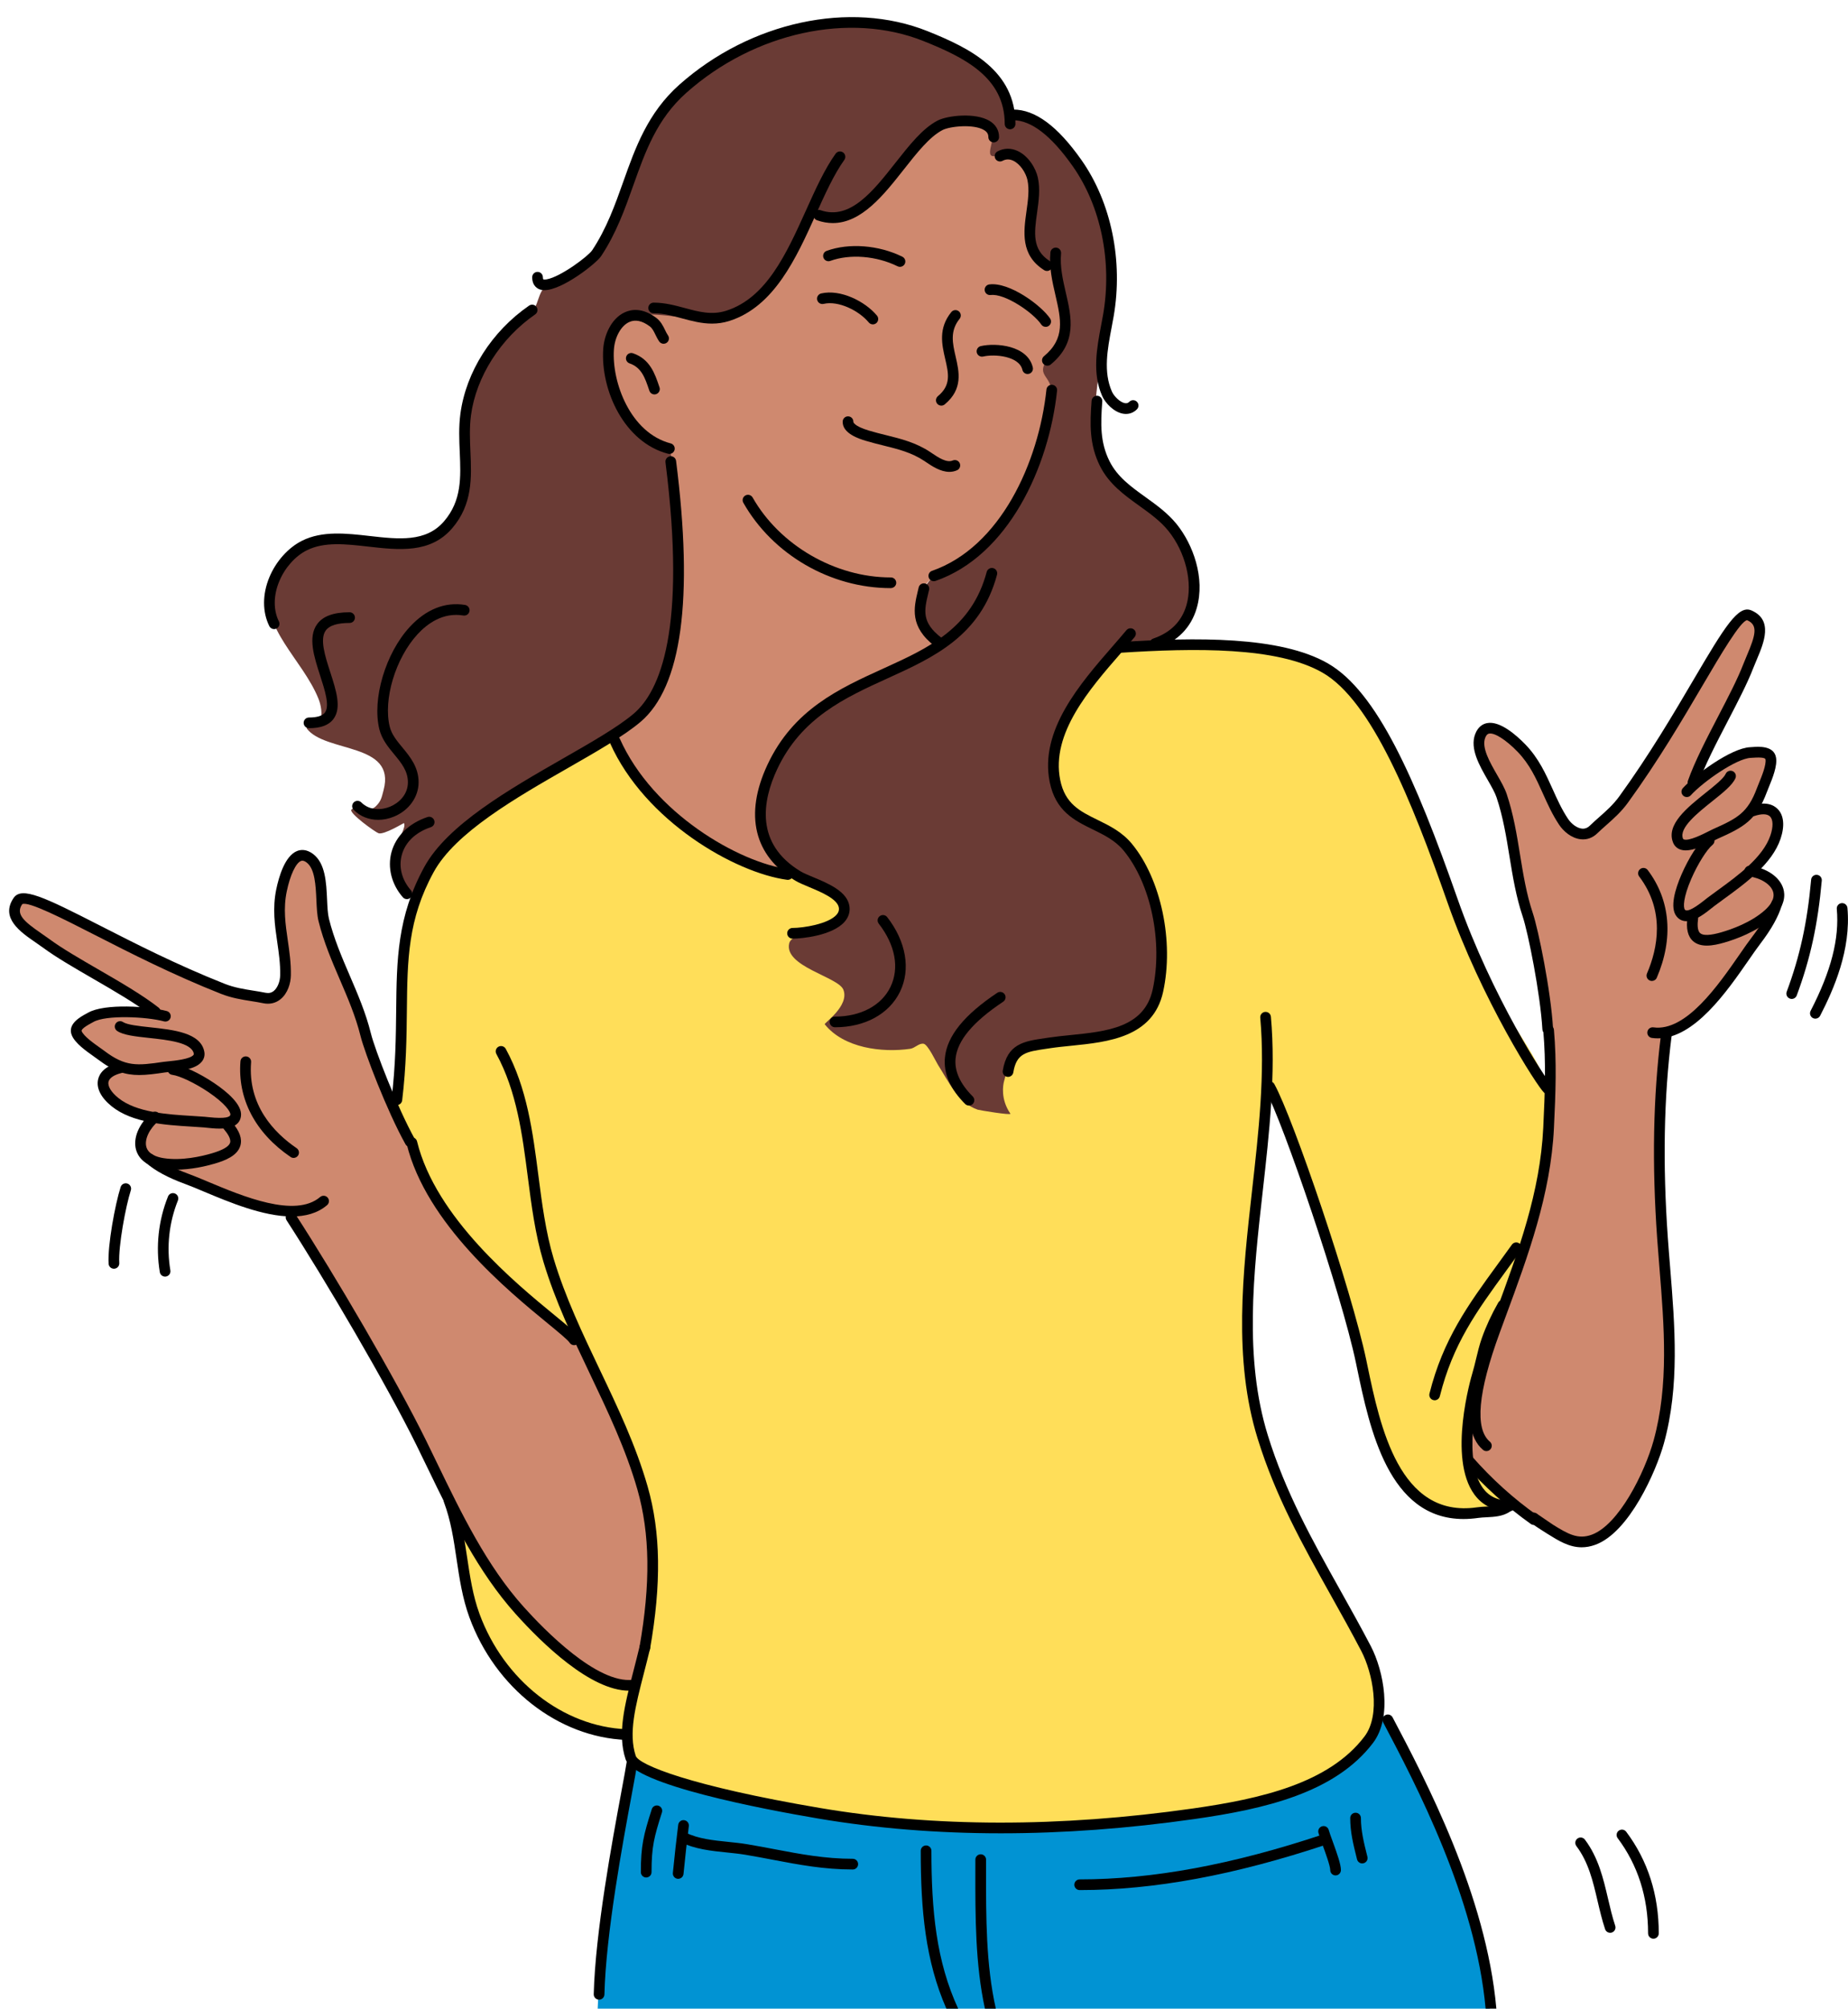 <?xml version="1.0" encoding="UTF-8" standalone="no"?><svg xmlns="http://www.w3.org/2000/svg" xmlns:xlink="http://www.w3.org/1999/xlink" fill="#000000" height="504.3" preserveAspectRatio="xMidYMid meet" version="1" viewBox="-2.3 -4.3 464.1 504.3" width="464.1" zoomAndPan="magnify"><defs><clipPath id="a"><path d="M 452 222 L 461.789 222 L 461.789 252 L 452 252 Z M 452 222"/></clipPath></defs><g><g id="change1_1"><path d="M 100.23 281.793 C 98.102 276.902 96.023 272.848 94.137 268.258 C 91.613 262.105 90.352 255.801 87.574 248.066 C 84.914 240.676 80.695 231.773 79.91 229.336 C 78.309 224.344 78.789 219.203 77.422 213.789 C 76.781 211.258 73.906 208.531 71.535 211.574 C 69.648 213.996 68.266 219.328 68.027 222.875 C 67.672 228.141 69.098 231.754 69.199 234.594 C 69.367 239.344 70.105 244.16 67.477 245.609 C 64.051 247.496 54.562 243.535 50.938 242.328 C 40 238.691 29.516 233.039 19.141 228.031 C 15.281 226.168 4.195 218.383 1.824 223.023 C -0.547 227.668 7.863 231.32 8.223 231.633 C 13.883 236.543 20.914 239.875 27.035 244.168 C 29.254 245.727 32.852 247.648 34.23 250.148 C 34.98 251.516 31.109 250.098 29.566 249.891 C 25.969 249.398 21.645 250.832 18.527 252.52 C 17.875 252.875 16.383 254.078 16.922 255.387 C 18.664 259.637 26.188 261.109 26.324 263.34 C 26.461 265.566 19.684 266.715 24.625 271.125 C 27.047 273.285 29.754 274.559 32.668 276.02 C 33.012 276.191 35.312 277.199 35.258 277.664 C 35.195 278.156 33.66 279.332 33.27 279.734 C 31.773 281.266 33.262 285.098 34.938 286.398 C 37.867 288.684 39.625 289.504 42.945 291.02 C 48.516 293.562 53.371 295.711 59.207 297.699 C 64.992 299.676 66.844 297.039 71.102 301.98 C 77.891 309.855 85.43 324.953 90.5 333.945 C 101.797 353.996 109.863 374.633 122.891 393.766 C 129.59 403.605 147.023 419.812 155.625 419.027 C 159.371 418.684 160.855 403.508 160.758 398.188 C 160.441 381.004 162.293 377.41 156.598 361.246 C 154.234 354.535 147.23 339.184 143.309 333.289 C 142.871 332.633 123.719 318.223 111.703 303.148 C 104.148 293.664 101.07 283.727 100.23 281.793" fill="#cf896f" fill-rule="evenodd"/></g><g id="change1_2"><path d="M 366.547 361.336 C 366.086 358.117 367.168 351.004 367.312 349.695 C 368.141 342.254 370.602 335.594 373.559 328.688 C 377.621 319.211 381.539 307.305 384.176 296.754 C 387.574 283.125 387.73 270 386.887 256.465 C 386.414 248.91 384.102 238.109 382.605 230.637 C 381.055 222.867 379.324 218.203 378.133 210.953 C 377.477 206.953 376.352 200.613 375.203 196.414 C 373.613 190.574 367.605 187.199 368.953 180.457 C 369.934 175.555 377.352 180.793 379.152 182.594 C 382.426 185.871 385.617 191.738 387.711 195.922 C 389.891 200.285 390.812 206.098 396.922 203.652 C 402.855 201.281 407.582 194.277 410.738 189.176 C 416.336 180.137 419.492 174.102 425.219 165.156 C 427.035 162.316 435.746 146.566 438.711 150.68 C 440.727 153.48 438.617 159.473 437.391 162.688 C 434.762 169.598 423.094 190.359 423.41 190.984 C 423.598 191.359 427.609 188.461 428.18 188.188 C 431.426 186.645 440.086 180.992 442.422 186.254 C 443.621 188.957 441.992 191.484 440.672 193.832 C 439.984 195.055 437.867 196.938 438.711 198.059 C 439.32 198.879 441.578 198.715 442.492 199.211 C 445.094 200.629 444.477 204.926 443.703 207.246 C 443.422 208.098 438.77 213.855 438.98 214.016 C 440.402 215.086 441.547 216.668 443.113 217.848 C 447.305 220.984 440.824 227.926 439.203 230.965 C 436.82 235.43 433.125 238.727 430.316 242.809 C 428.023 246.148 425.504 250.922 419.074 253.68 C 412.641 256.438 414.48 293.438 415.09 308.043 C 415.66 321.73 419.07 338.84 415.703 352.301 C 413.73 360.184 407.176 372.141 402.227 378.945 C 395.086 388.766 381.066 376.191 374.816 370.984 C 373.258 369.684 366.902 363.844 366.547 361.336" fill="#cf896f" fill-rule="evenodd"/></g><g id="change2_1"><path d="M 150.551 181.402 C 160.879 174.16 172.98 216.254 192.98 212.922 C 219.645 208.477 230.188 180.324 249.652 165.031 C 257.059 159.211 269.438 158.789 278.523 158.141 C 296.094 156.891 320.141 156.516 329.621 163.008 C 346.051 174.254 351.625 196.926 360.141 215.992 C 363.895 224.41 368.555 239.688 374.715 248.484 C 378.145 253.387 385.617 264.152 386.859 270.348 C 388.605 279.066 383.789 299.855 380.938 308 C 376.012 322.082 372.035 326.5 368.789 341.098 C 367.645 346.266 365.613 357.672 367.73 362.812 C 370.691 370.004 381.949 372.781 376.84 374.195 C 371.73 375.609 360.047 377.375 354.215 372.223 C 343.02 362.332 341.66 350.504 338.883 336.695 C 337.562 330.125 332.312 312.781 331.441 308.762 C 330.574 304.738 317.609 269.352 316.867 270.348 C 313.391 275.023 310.934 318.992 310.965 325.898 C 311.074 349.488 316.875 367.57 327.309 384.738 C 329.617 388.531 334.566 397.965 336.648 401.551 C 345.055 416.027 348.742 428.516 337.816 437.508 C 324.363 448.574 303.547 453.301 287.055 454.715 C 267.691 456.375 255.484 456.047 235.996 456.047 C 218.219 456.047 200 453.223 182.586 449.938 C 171.355 447.82 166.98 443.781 157.047 437.961 C 154.258 436.324 155.852 430.68 153.93 430.559 C 133.855 429.297 125.719 417.191 118.676 404.703 C 115.801 399.609 114.949 390.906 113.414 385.281 C 112.594 382.27 113.129 379.277 112.465 376.23 C 112.277 375.359 123.516 394.121 130.176 401.16 C 138.766 410.23 149.746 419.609 156.141 419.75 C 158.344 419.797 158.777 412.75 160.902 399.996 C 162.461 390.641 161.133 380.352 160.117 371.656 C 159.512 366.453 151.859 350.727 147.625 341.91 C 144.289 334.965 144.93 332.816 139.633 328.898 C 135.688 325.984 127.105 318.676 123.523 315.57 C 120.695 313.121 112.574 304.027 106.934 295.137 C 103.914 290.371 103.059 286.227 100.863 281.934 C 98.137 276.602 96.5 273.156 96.996 270.738 C 98.254 264.648 98.652 248.504 99.102 237.699 C 99.551 226.895 102.824 215.512 110.883 206.156 C 115.223 201.117 129.078 193.984 139.031 188.156 C 145.133 184.586 149.32 182.266 150.551 181.402" fill="#ffde59" fill-rule="evenodd"/></g><g id="change1_3"><path d="M 150.43 84.512 C 150.43 75 155.652 73.918 158.977 74.461 C 161.137 74.812 162.504 73.195 164.816 73.5 C 170.055 74.184 176.57 76.336 182.66 73.938 C 193.184 69.785 198.758 54.18 200.934 50.262 C 201.609 49.043 209.43 51.328 215.23 46.781 C 221.895 41.559 226.578 29.789 233.816 27.055 C 239.793 24.797 244.254 24.988 246.91 28.758 C 248.934 31.625 257.961 35.84 257.492 41.953 C 256.832 50.59 252.879 60.039 261.746 62.16 C 263.723 62.637 267.621 77.512 262.641 84.75 C 260.672 87.613 262.906 90.898 261.664 96.609 C 260.422 102.324 255.215 131.973 232.281 140.68 C 227.848 142.363 225.316 155.773 233.59 157.516 C 236.934 158.219 201.945 168.859 191.793 186.828 C 188.238 193.121 187.992 203.496 191.012 209.098 C 193.164 213.09 199.965 214.32 195.566 214.402 C 172.926 214.84 153.117 185.656 151.391 181.727 C 149.992 178.559 160.578 175.457 163.348 168.543 C 169.391 153.449 167.875 111.41 165.961 109.766 C 162.504 106.801 160.008 106.145 157.379 103.227 C 151.859 97.098 150.43 89.531 150.43 84.512" fill="#cf896f" fill-rule="evenodd"/></g><g id="change3_1"><path d="M 252.477 24.801 C 254.246 25.148 255.426 24.422 259.18 26.672 C 265.91 30.711 272.488 42.137 274.539 49.109 C 276.188 54.719 277.387 61.867 276.891 67.848 C 275.66 82.602 269.309 101.164 275.289 111.93 C 278.73 118.109 286.301 121.699 291.73 127.762 C 296.16 132.711 299.129 139.867 297.586 146.812 C 295.73 155.164 288.742 157.406 280.215 158.434 C 275.602 158.992 268.844 169.148 266.434 174.371 C 265.23 176.973 262.359 183.688 261.938 186.656 C 260.531 196.496 268.938 200.949 276.391 204.609 C 282.602 207.656 290.211 224.43 289.375 239.496 C 288.871 248.551 285.605 252.52 279.641 254.434 C 272.68 256.66 262.492 256.168 255.617 258.918 C 250.832 260.832 251.309 262.078 249.855 267.16 C 249.59 268.102 248.953 271.68 251.438 275.289 C 251.785 275.797 243.598 274.422 243.242 274.301 C 238.309 272.656 235.836 267.051 233.266 263.051 C 232.77 262.281 230.727 257.922 229.656 257.746 C 228.469 257.547 227.512 258.84 226.262 259.02 C 219.195 260.027 209.605 258.84 204.824 252.863 C 204.59 252.57 211.117 248.219 209.492 244.16 C 208.207 240.945 194.445 238.34 195.91 232.488 C 196.719 229.262 210.223 227.98 209.66 223.805 C 209.098 219.625 199.73 216.656 197.355 215.223 C 192.496 212.285 186.668 204.188 188.77 197.156 C 193.398 181.688 199.723 174.234 214.801 167.539 C 218.969 165.688 228.496 161.062 232.578 158.66 C 234.051 157.797 231.973 156.129 230.336 153.641 C 228.859 151.395 227.82 148.418 228.715 145.832 C 231.184 138.676 236.234 138.699 239.488 136.375 C 244.027 133.133 249.68 128.277 252.398 123.465 C 256.969 115.383 261.34 101.941 261.699 94.285 C 261.895 90.137 257.91 90.074 260.543 86.207 C 263.172 82.344 266.922 81.801 265.23 75.023 C 264.746 73.086 263.73 65.215 261.941 62.793 C 259.965 60.117 258.156 62.688 257.254 59.07 C 255.66 52.707 259.309 43.855 256.145 37.973 C 254.438 34.809 250.539 34.398 247.488 34.883 C 244.434 35.363 248.641 29.109 246.48 27.539 C 242.66 24.762 237.473 25.672 233.734 27.445 C 224.656 31.742 220.266 46.719 210.648 49.758 C 207.656 50.699 204.246 48.926 201.852 49.949 C 199.156 51.109 194.609 64.539 189.785 69.363 C 185.914 73.234 177.953 75.152 172.352 75.422 C 166.977 75.68 157.332 72.938 153.855 76.512 C 152.066 78.348 151.242 80.367 150.766 82.887 C 149.488 89.582 153.328 101.113 158.977 105.348 C 161.117 106.949 165.184 107.562 165.965 109.203 C 167.254 111.895 167.496 131.277 167.043 140.793 C 166.641 149.258 167.836 157.867 164.922 166.055 C 160.465 178.574 135.129 189.465 122.473 198.738 C 101.035 214.445 103.539 222.457 101.246 221.027 C 97.84 218.895 95.531 212.969 96.578 209.141 C 96.852 208.121 99.969 203.191 99.121 202.348 C 99.086 202.309 94.137 205.355 92.758 204.895 C 91.957 204.629 85.16 199.758 85.965 198.949 C 87.062 197.852 90.168 200.055 92.117 198.102 C 93.434 196.789 93.551 195.867 94.031 194.07 C 97.234 182.043 79.375 184.789 74.715 178.574 C 74.418 178.18 77.598 177.949 78.109 176.664 C 78.762 175.035 78.301 172.68 77.684 171.145 C 73.766 161.344 62.828 153.105 65.801 143.344 C 68.773 133.578 78.348 129.434 83.629 130.395 C 91.043 131.742 102.406 135.023 109.734 128.059 C 118.227 119.992 111.859 100.891 118.012 88.582 C 124.168 76.27 125.695 79.84 130.961 74.574 C 132.918 72.613 132.785 69.039 134.781 67.566 C 138.812 64.598 144.02 63.891 146.242 60.777 C 151.551 53.348 156.219 39.125 161.422 27.34 C 162.801 24.211 167.117 20.379 169.59 17.902 C 179.578 7.914 197.438 0.129 214.379 0.977 C 226.289 1.574 236.715 6.34 245.574 13.23 C 248.941 15.852 251.117 24.531 252.477 24.801" fill="#6a3b35" fill-rule="evenodd"/></g><g id="change4_1"><path d="M 371.848 500 C 370.738 492.336 367.953 474.988 364.199 465.527 C 359.898 454.676 354.434 443.656 349.492 433.07 C 348.297 430.512 344.457 424.766 343.887 426.066 C 339.074 437.043 327.598 444.148 318.672 446.379 C 290.66 453.383 274.578 455.906 245.496 454.09 C 224.551 452.781 196.914 450.734 176.559 445.426 C 171.656 444.145 159.809 439.07 156.918 440.031 C 154.535 440.828 154.766 448.145 154.414 450.238 C 152.469 461.922 150.211 473.477 148.641 485.285 C 148.418 486.926 148.062 494.098 147.797 500 L 371.848 500" fill="#0193d3" fill-rule="evenodd"/></g><g id="change5_1"><path d="M 232.215 141.621 C 231.656 141.621 231.141 141.273 230.945 140.719 C 230.703 140.02 231.07 139.254 231.773 139.012 C 248.922 133.039 258.559 111.852 260.5 93.496 C 260.578 92.762 261.223 92.23 261.977 92.305 C 262.711 92.383 263.246 93.043 263.168 93.781 C 261.137 112.977 250.914 135.188 232.656 141.547 C 232.508 141.598 232.359 141.621 232.215 141.621" fill="#000000"/></g><g id="change5_2"><path d="M 221.371 143.355 C 206.289 143.355 191.773 134.953 184.379 121.93 C 184.012 121.285 184.234 120.465 184.883 120.098 C 185.523 119.73 186.344 119.961 186.711 120.602 C 193.531 132.613 207.457 140.672 221.375 140.672 C 221.395 140.672 221.418 140.676 221.434 140.672 C 222.176 140.672 222.773 141.273 222.777 142.012 C 222.777 142.773 222.141 143.352 221.371 143.355" fill="#000000"/></g><g id="change5_3"><path d="M 234.098 97.539 C 233.711 97.539 233.328 97.371 233.062 97.055 C 232.59 96.48 232.672 95.637 233.242 95.164 C 236.594 92.383 235.926 89.484 235.074 85.812 C 234.242 82.215 233.301 78.133 236.605 74.055 C 237.07 73.477 237.914 73.387 238.492 73.855 C 239.066 74.324 239.156 75.168 238.691 75.742 C 236.211 78.805 236.93 81.914 237.691 85.211 C 238.578 89.047 239.582 93.395 234.953 97.23 C 234.703 97.438 234.398 97.539 234.098 97.539" fill="#000000"/></g><g id="change5_4"><path d="M 236.117 114.168 C 233.887 114.168 231.738 112.719 230.203 111.68 L 229.859 111.449 C 226.656 109.305 223.211 108.453 219.559 107.551 C 218.109 107.191 216.605 106.82 215.086 106.359 C 213.625 105.914 209.18 104.562 209.332 101.504 C 209.367 100.766 209.988 100.191 210.738 100.23 C 211.477 100.266 212.047 100.895 212.012 101.637 C 212.012 101.645 212.07 102.637 215.863 103.789 C 217.32 104.23 218.785 104.594 220.203 104.945 C 223.918 105.863 227.758 106.812 231.355 109.219 L 231.703 109.453 C 233.281 110.52 235.441 111.977 236.957 111.312 C 237.637 111.016 238.426 111.324 238.727 112.004 C 239.023 112.68 238.715 113.473 238.035 113.77 C 237.398 114.051 236.754 114.168 236.117 114.168" fill="#000000"/></g><g id="change5_5"><path d="M 165.809 109.664 C 165.695 109.664 165.582 109.652 165.469 109.621 C 154.523 106.777 148.5 93.75 149.191 83.309 C 149.422 79.867 151.176 75.691 154.574 74.121 C 156.281 73.328 159.039 72.922 162.473 75.477 C 163.641 76.348 164.211 77.512 164.711 78.543 C 164.953 79.039 165.18 79.508 165.453 79.902 C 165.879 80.508 165.727 81.344 165.117 81.77 C 164.512 82.191 163.676 82.039 163.254 81.434 C 162.859 80.867 162.574 80.281 162.297 79.719 C 161.879 78.855 161.516 78.109 160.871 77.629 C 158.965 76.211 157.227 75.852 155.699 76.559 C 153.652 77.5 152.078 80.352 151.871 83.488 C 151.328 91.66 155.984 104.383 166.145 107.023 C 166.859 107.211 167.289 107.941 167.105 108.66 C 166.945 109.266 166.402 109.664 165.809 109.664" fill="#000000"/></g><g id="change5_6"><path d="M 162.059 94.723 C 161.496 94.723 160.977 94.371 160.785 93.812 L 160.703 93.574 C 159.688 90.566 158.809 87.965 155.801 86.93 C 155.102 86.688 154.73 85.926 154.969 85.227 C 155.211 84.523 155.973 84.152 156.676 84.395 C 160.93 85.859 162.16 89.5 163.246 92.715 L 163.328 92.949 C 163.566 93.648 163.191 94.41 162.488 94.652 C 162.344 94.699 162.199 94.723 162.059 94.723" fill="#000000"/></g><g id="change5_7"><path d="M 216.906 77.137 C 216.523 77.137 216.141 76.973 215.875 76.652 C 213.426 73.695 208.281 71.121 204.531 71.992 C 203.812 72.16 203.09 71.711 202.922 70.988 C 202.754 70.266 203.203 69.543 203.922 69.375 C 208.797 68.242 214.992 71.383 217.941 74.938 C 218.414 75.508 218.336 76.355 217.766 76.828 C 217.512 77.035 217.211 77.137 216.906 77.137" fill="#000000"/></g><g id="change5_8"><path d="M 255.77 89.598 C 255.156 89.598 254.605 89.18 254.465 88.559 C 253.656 85.102 247.535 84.531 244.613 85.211 C 243.891 85.371 243.172 84.926 243.004 84.207 C 242.836 83.484 243.285 82.762 244.008 82.594 C 247.801 81.715 255.785 82.395 257.074 87.949 C 257.242 88.672 256.797 89.395 256.074 89.562 C 255.973 89.586 255.867 89.598 255.77 89.598" fill="#000000"/></g><g id="change5_9"><path d="M 223.719 62.695 C 223.52 62.695 223.316 62.652 223.125 62.559 C 217.809 59.938 211.176 59.406 206.219 61.203 C 205.523 61.461 204.754 61.098 204.5 60.402 C 204.246 59.703 204.605 58.934 205.301 58.684 C 210.91 56.645 218.375 57.223 224.312 60.152 C 224.977 60.477 225.25 61.285 224.922 61.949 C 224.688 62.422 224.211 62.695 223.719 62.695" fill="#000000"/></g><g id="change5_10"><path d="M 260.312 77.762 C 259.883 77.762 259.457 77.555 259.199 77.172 C 257.188 74.188 250.023 69.305 246.496 69.77 C 245.758 69.863 245.09 69.348 244.992 68.613 C 244.898 67.879 245.414 67.203 246.148 67.109 C 251.188 66.453 259.184 72.352 261.422 75.672 C 261.84 76.285 261.676 77.117 261.062 77.531 C 260.832 77.688 260.57 77.762 260.312 77.762" fill="#000000"/></g><g id="change5_11"><path d="M 233.324 158.242 C 233.043 158.242 232.758 158.152 232.512 157.969 C 226.051 153.039 227.199 148.258 228.211 144.035 L 228.414 143.188 C 228.578 142.465 229.301 142.016 230.023 142.188 C 230.746 142.355 231.195 143.078 231.027 143.797 L 230.82 144.664 C 229.805 148.902 229.07 151.965 234.141 155.832 C 234.73 156.285 234.844 157.125 234.395 157.715 C 234.129 158.062 233.73 158.242 233.324 158.242" fill="#000000"/></g><g id="change5_12"><path d="M 97.367 273.141 C 97.316 273.141 97.262 273.137 97.207 273.129 C 96.469 273.039 95.945 272.371 96.035 271.637 C 97.051 263.25 97.125 255.879 97.195 249.375 C 97.328 236.73 97.441 225.812 104.258 213.363 C 110.059 202.766 125.555 193.887 139.227 186.055 C 146.254 182.031 152.891 178.23 156.832 174.887 C 163.43 169.293 170.172 153.797 164.824 111.758 C 164.73 111.023 165.254 110.352 165.988 110.258 C 166.723 110.156 167.395 110.684 167.488 111.418 C 171.902 146.129 168.898 168.172 158.566 176.934 C 154.438 180.434 147.695 184.297 140.562 188.383 C 127.195 196.039 112.051 204.719 106.609 214.652 C 100.117 226.516 100.012 236.613 99.879 249.402 C 99.809 255.977 99.73 263.426 98.699 271.961 C 98.617 272.641 98.035 273.141 97.367 273.141" fill="#000000"/></g><g id="change5_13"><path d="M 386.348 270.367 C 386.047 270.367 385.742 270.262 385.492 270.043 C 383.793 268.555 369.805 246.75 361.215 222.273 C 352.168 196.484 342.109 171.652 329.867 164.598 C 318.48 158.035 297.715 158.387 278.895 159.598 C 278.16 159.656 277.52 159.082 277.469 158.344 C 277.426 157.602 277.984 156.965 278.723 156.918 C 297.938 155.684 319.203 155.352 331.211 162.273 C 343.484 169.348 353.094 191.02 363.75 221.383 C 372.449 246.18 385.957 266.73 387.277 268.039 C 387.797 268.551 387.832 269.398 387.34 269.93 C 387.07 270.215 386.711 270.367 386.348 270.367" fill="#000000"/></g><g id="change5_14"><path d="M 382.918 378.559 C 382.648 378.559 382.379 378.477 382.145 378.309 C 376.055 373.988 370.434 368.91 365.434 363.211 C 364.945 362.652 365 361.805 365.559 361.312 C 366.113 360.828 366.965 360.883 367.449 361.438 C 372.312 366.98 377.777 371.922 383.695 376.117 C 384.301 376.547 384.441 377.387 384.016 377.988 C 383.754 378.359 383.34 378.559 382.918 378.559" fill="#000000"/></g><g id="change5_15"><path d="M 370.992 360.016 C 370.688 360.016 370.379 359.91 370.129 359.699 C 362.926 353.629 369.355 336.07 371.777 329.461 L 373.355 325.172 C 379.082 309.664 384.488 295.016 385.27 278.793 C 385.707 269.641 385.965 262.531 385.273 254.469 C 385.211 253.73 385.758 253.082 386.496 253.016 C 387.25 252.934 387.887 253.504 387.949 254.238 C 388.652 262.469 388.395 269.66 387.949 278.922 C 387.148 295.559 381.418 311.086 375.875 326.102 L 374.34 330.277 C 368.852 345.25 368.031 354.422 371.855 357.645 C 372.426 358.121 372.496 358.969 372.02 359.535 C 371.754 359.852 371.375 360.016 370.992 360.016" fill="#000000"/></g><g id="change5_16"><path d="M 394.91 384.168 C 391.738 384.168 389.078 382.512 386.305 380.777 C 381.332 377.652 380.941 377.254 381.691 376.059 C 381.719 376.016 382.426 374.926 383.711 375.734 C 383.812 375.797 383.902 375.871 383.984 375.957 C 384.883 376.586 387.375 378.281 387.73 378.504 C 391.523 380.871 394.023 382.258 397.449 381.004 C 404.258 378.504 410.738 365.434 412.973 357.383 C 416.836 343.449 415.629 328.586 414.465 314.211 C 414.262 311.707 414.059 309.215 413.883 306.734 C 412.547 287.883 412.859 271.082 414.848 255.367 C 414.941 254.633 415.59 254.109 416.348 254.207 C 417.082 254.297 417.602 254.973 417.512 255.707 C 415.547 271.242 415.238 287.871 416.559 306.547 C 416.73 309.016 416.938 311.496 417.141 313.992 C 418.324 328.602 419.551 343.707 415.559 358.102 C 413.629 365.047 406.895 380.398 398.375 383.523 C 397.145 383.977 395.996 384.168 394.91 384.168" fill="#000000"/></g><g id="change5_17"><path d="M 159.617 410.836 C 159.539 410.836 159.461 410.828 159.383 410.812 C 158.652 410.684 158.164 409.988 158.293 409.258 C 161.102 393.316 160.938 380.746 157.781 369.691 C 154.895 359.598 150.305 349.969 145.863 340.652 C 141.57 331.641 137.129 322.32 134.188 312.52 C 132.102 305.57 131.152 298.211 130.238 291.094 C 128.883 280.578 127.48 269.703 122.355 260.305 C 122 259.656 122.238 258.84 122.891 258.484 C 123.543 258.133 124.355 258.371 124.711 259.02 C 130.078 268.859 131.512 279.988 132.898 290.754 C 133.801 297.762 134.734 305.012 136.754 311.746 C 139.637 321.352 144.035 330.574 148.285 339.5 C 152.773 348.91 157.414 358.645 160.359 368.957 C 163.633 380.414 163.816 393.367 160.938 409.723 C 160.82 410.375 160.254 410.836 159.617 410.836" fill="#000000"/></g><g id="change5_18"><path d="M 148.148 497.746 C 148.141 497.746 148.129 497.746 148.117 497.746 C 147.375 497.73 146.789 497.113 146.809 496.371 C 147.195 480.891 151.438 458 153.719 445.699 C 154.379 442.137 154.902 439.32 155.141 437.734 C 155.25 437.004 155.934 436.504 156.664 436.609 C 157.398 436.719 157.902 437.398 157.793 438.137 C 157.551 439.766 157.023 442.602 156.359 446.191 C 154.09 458.414 149.871 481.172 149.492 496.438 C 149.473 497.168 148.875 497.746 148.148 497.746" fill="#000000"/></g><g id="change5_19"><path d="M 370.793 500 L 373.488 500 C 373.488 499.996 373.488 499.992 373.488 499.988 C 370.992 471.547 355.664 442.477 347.426 426.859 C 347.078 426.207 346.27 425.953 345.613 426.297 C 344.957 426.645 344.703 427.457 345.051 428.109 C 353.18 443.52 368.281 472.168 370.793 500" fill="#000000"/></g><g id="change5_20"><path d="M 155.676 420.168 C 145.988 420.168 133.797 408.25 127.227 400.934 C 117.695 390.328 111.285 377.082 105.086 364.273 C 104.16 362.359 103.238 360.461 102.316 358.578 C 94.793 343.293 79.359 317.016 69.664 302.059 C 69.262 301.434 69.438 300.605 70.059 300.203 C 70.684 299.797 71.512 299.977 71.914 300.598 C 81.656 315.617 97.16 342.023 104.723 357.395 C 105.648 359.281 106.574 361.188 107.5 363.105 C 113.621 375.742 119.949 388.816 129.223 399.141 C 134.465 404.977 147.633 418.457 156.617 417.434 C 157.355 417.348 158.02 417.879 158.102 418.617 C 158.184 419.352 157.652 420.016 156.914 420.098 C 156.508 420.145 156.094 420.168 155.676 420.168" fill="#000000"/></g><g id="change5_21"><path d="M 141.891 333.426 C 141.449 333.426 141.02 333.207 140.762 332.812 C 140.293 332.086 137.961 330.176 135.266 327.961 C 125.352 319.832 104.723 302.91 99.828 282.895 C 99.652 282.176 100.09 281.449 100.812 281.273 C 101.535 281.098 102.258 281.539 102.434 282.258 C 107.113 301.402 127.277 317.938 136.965 325.887 C 140.578 328.852 142.348 330.32 143.016 331.352 C 143.418 331.973 143.242 332.805 142.617 333.207 C 142.395 333.352 142.141 333.426 141.891 333.426" fill="#000000"/></g><g id="change5_22"><path d="M 280.469 99.625 C 280.215 99.625 279.957 99.602 279.695 99.555 C 277.414 99.129 275.312 96.949 274.496 95.117 C 271.953 89.391 273.164 83.016 274.23 77.391 C 274.406 76.488 274.574 75.59 274.727 74.711 C 277.039 61.434 274.188 47.496 267.102 37.43 C 261.715 29.773 256.688 25.891 252.164 25.891 C 251.422 25.891 250.82 25.289 250.82 24.547 C 250.82 23.809 251.422 23.207 252.164 23.207 C 257.691 23.207 263.293 27.355 269.297 35.883 C 276.781 46.523 279.805 61.211 277.371 75.172 C 277.219 76.062 277.047 76.973 276.871 77.891 C 275.824 83.387 274.746 89.066 276.949 94.027 C 277.473 95.203 278.969 96.688 280.188 96.914 C 280.645 97 280.988 96.898 281.32 96.566 C 281.844 96.043 282.691 96.047 283.219 96.566 C 283.742 97.094 283.742 97.941 283.219 98.465 C 282.457 99.227 281.5 99.625 280.469 99.625" fill="#000000"/></g><g id="change5_23"><path d="M 287.758 158.633 C 287.199 158.633 286.68 158.281 286.488 157.723 C 286.246 157.023 286.621 156.258 287.324 156.02 C 291.684 154.527 294.488 151.699 295.668 147.617 C 297.297 141.977 295.426 134.312 291.117 128.98 C 289.113 126.496 286.535 124.645 283.805 122.684 C 280.07 120 276.207 117.223 273.945 112.703 C 271.25 107.316 271.398 102.082 271.844 96.297 C 271.902 95.555 272.566 95.016 273.285 95.059 C 274.023 95.117 274.578 95.762 274.523 96.5 C 274.094 102.074 273.953 106.723 276.348 111.504 C 278.312 115.43 281.742 117.895 285.371 120.504 C 288.125 122.484 290.973 124.531 293.207 127.297 C 297.285 132.344 300.426 140.816 298.246 148.359 C 296.836 153.266 293.355 156.793 288.191 158.559 C 288.051 158.609 287.902 158.633 287.758 158.633" fill="#000000"/></g><g id="change5_24"><path d="M 250.855 266.066 C 250.781 266.066 250.711 266.062 250.633 266.047 C 249.902 265.926 249.406 265.234 249.531 264.504 C 250.66 257.73 254.844 257.117 260.145 256.344 L 261.129 256.199 C 262.824 255.945 264.602 255.766 266.48 255.574 C 275.621 254.652 285.078 253.699 287.176 244.148 C 289.785 232.25 286.734 217.594 279.922 209.297 C 277.805 206.719 275.059 205.371 272.152 203.949 C 267.551 201.695 262.789 199.363 261.316 192.02 C 258.73 179.082 268.93 167.367 277.121 157.953 C 278.34 156.551 279.512 155.207 280.582 153.922 C 281.059 153.352 281.902 153.277 282.473 153.75 C 283.043 154.223 283.117 155.07 282.645 155.641 C 281.562 156.938 280.379 158.301 279.148 159.715 C 271.34 168.684 261.621 179.848 263.949 191.492 C 265.16 197.535 268.945 199.391 273.332 201.539 C 276.367 203.027 279.508 204.562 281.996 207.594 C 289.289 216.473 292.57 232.09 289.797 244.727 C 287.281 256.172 275.898 257.32 266.75 258.246 C 264.902 258.434 263.16 258.605 261.523 258.852 L 260.527 259 C 255.352 259.758 252.984 260.102 252.18 264.945 C 252.07 265.602 251.5 266.066 250.855 266.066" fill="#000000"/></g><g id="change5_25"><path d="M 241.039 273.266 C 240.695 273.266 240.352 273.137 240.09 272.875 C 236.324 269.105 234.613 265.176 235.008 261.191 C 235.543 255.809 239.84 250.496 248.148 244.957 C 248.766 244.547 249.598 244.711 250.012 245.332 C 250.422 245.945 250.254 246.781 249.637 247.191 C 242.039 252.254 238.129 256.922 237.68 261.453 C 237.367 264.602 238.816 267.805 241.988 270.973 C 242.512 271.5 242.512 272.348 241.988 272.875 C 241.727 273.137 241.383 273.266 241.039 273.266" fill="#000000"/></g><g id="change5_26"><path d="M 206.855 51.703 C 205.594 51.703 204.277 51.488 202.906 51.012 C 202.207 50.77 201.836 50.004 202.078 49.305 C 202.324 48.602 203.09 48.23 203.789 48.477 C 211.168 51.047 216.961 43.703 222.555 36.605 C 226.066 32.148 229.383 27.941 233.148 25.977 C 235.59 24.703 242.629 23.879 246.227 26.062 C 247.777 27 248.598 28.402 248.598 30.109 C 248.598 30.852 247.996 31.453 247.254 31.453 C 246.516 31.453 245.914 30.852 245.914 30.109 C 245.914 29.348 245.582 28.809 244.836 28.355 C 242.238 26.781 236.238 27.391 234.391 28.355 C 231.133 30.055 227.988 34.043 224.664 38.266 C 219.652 44.625 214.074 51.703 206.855 51.703" fill="#000000"/></g><g id="change5_27"><path d="M 176.504 76.945 C 173.867 76.945 171.398 76.281 168.98 75.629 C 166.57 74.977 164.293 74.363 161.855 74.363 C 161.113 74.363 160.516 73.762 160.516 73.023 C 160.516 72.281 161.113 71.68 161.855 71.68 C 164.648 71.68 167.207 72.371 169.68 73.035 C 173.172 73.98 176.473 74.871 180.098 73.707 C 190.215 70.473 195.262 59.273 200.145 48.449 C 202.527 43.164 204.777 38.172 207.555 34.285 C 207.984 33.684 208.824 33.539 209.426 33.973 C 210.031 34.402 210.168 35.242 209.738 35.844 C 207.117 39.516 204.918 44.391 202.59 49.551 C 197.707 60.383 192.168 72.66 180.914 76.262 C 179.387 76.754 177.922 76.945 176.504 76.945" fill="#000000"/></g><g id="change5_28"><path d="M 260.641 63.734 C 260.395 63.734 260.148 63.668 259.926 63.527 C 253.941 59.754 254.762 53.902 255.484 48.746 C 255.863 46.059 256.254 43.281 255.723 40.871 C 255.348 39.16 253.961 36.883 252.129 36.035 C 251.207 35.609 250.336 35.621 249.465 36.082 C 248.809 36.43 247.996 36.176 247.652 35.523 C 247.309 34.867 247.559 34.055 248.211 33.711 C 249.828 32.855 251.57 32.82 253.258 33.602 C 256.023 34.883 257.832 37.969 258.344 40.293 C 258.98 43.18 258.555 46.199 258.145 49.117 C 257.445 54.105 256.84 58.406 261.355 61.258 C 261.98 61.652 262.172 62.48 261.773 63.105 C 261.52 63.512 261.086 63.734 260.641 63.734" fill="#000000"/></g><g id="change5_29"><path d="M 260.734 87.512 C 260.348 87.512 259.961 87.344 259.695 87.023 C 259.227 86.453 259.309 85.605 259.879 85.133 C 265.266 80.688 264.156 75.887 262.758 69.809 C 261.969 66.387 261.152 62.855 261.496 59.078 C 261.566 58.34 262.234 57.809 262.957 57.863 C 263.695 57.934 264.238 58.586 264.172 59.324 C 263.863 62.672 264.629 65.992 265.371 69.203 C 266.789 75.348 268.254 81.703 261.586 87.203 C 261.336 87.41 261.031 87.512 260.734 87.512" fill="#000000"/></g><g id="change5_30"><path d="M 195.543 216.598 C 195.484 216.598 195.426 216.594 195.363 216.586 C 182.359 214.828 159.672 201.914 150.891 182.227 C 150.59 181.547 150.895 180.754 151.57 180.453 C 152.25 180.152 153.039 180.453 153.344 181.133 C 161.727 199.93 183.344 212.254 195.723 213.926 C 196.457 214.023 196.973 214.699 196.871 215.434 C 196.781 216.105 196.207 216.598 195.543 216.598" fill="#000000"/></g><g id="change5_31"><path d="M 365.238 377.066 C 346.41 377.066 341.684 354.406 338.484 339.105 L 338.211 337.789 C 334.574 320.477 319.941 277.395 315.391 269.176 C 315.031 268.527 315.266 267.711 315.914 267.352 C 316.559 266.988 317.379 267.227 317.734 267.875 C 322.473 276.43 337.078 319.328 340.84 337.238 L 341.113 338.559 C 344.305 353.832 349.121 376.902 368.555 374.141 C 369.328 374.027 370.129 373.984 370.902 373.945 C 372.613 373.863 374.227 373.781 375.387 373.004 C 376.004 372.59 376.836 372.762 377.246 373.379 C 377.656 373.992 377.492 374.828 376.875 375.238 C 375.102 376.422 372.941 376.531 371.039 376.629 C 370.289 376.664 369.586 376.699 368.934 376.793 C 367.648 376.977 366.414 377.066 365.238 377.066" fill="#000000"/></g><g id="change5_32"><path d="M 154.98 432.527 C 154.965 432.527 154.945 432.527 154.926 432.527 C 137.895 431.852 122.086 419.5 115.594 401.785 C 113.832 396.984 113.086 391.984 112.363 387.145 C 111.625 382.168 110.922 377.469 109.215 372.914 C 108.953 372.223 109.309 371.445 110 371.188 C 110.691 370.926 111.469 371.277 111.727 371.973 C 113.535 376.789 114.289 381.852 115.02 386.746 C 115.723 391.453 116.445 396.32 118.113 400.863 C 124.238 417.566 139.074 429.215 155.031 429.844 C 155.773 429.875 156.352 430.5 156.32 431.238 C 156.293 431.965 155.699 432.527 154.98 432.527" fill="#000000"/></g><g id="change5_33"><path d="M 357.996 347.254 C 357.891 347.254 357.777 347.238 357.668 347.211 C 356.949 347.031 356.512 346.305 356.691 345.586 C 360.105 331.934 366.445 323.238 373.785 313.164 C 374.953 311.559 376.16 309.91 377.391 308.188 C 377.82 307.586 378.656 307.441 379.262 307.875 C 379.867 308.305 380.008 309.141 379.574 309.746 C 378.34 311.477 377.129 313.137 375.953 314.746 C 368.484 324.996 362.586 333.094 359.297 346.234 C 359.145 346.844 358.598 347.254 357.996 347.254" fill="#000000"/></g><g id="change5_34"><path d="M 376.805 375.129 C 373.02 375.129 370.062 373.727 368.012 370.973 C 361.18 361.789 367.195 341.352 367.457 340.484 C 367.816 339.293 368.113 338.047 368.402 336.844 C 368.809 335.152 369.227 333.402 369.828 331.695 C 370.883 328.707 372.273 325.695 373.961 322.742 C 374.324 322.098 375.145 321.871 375.789 322.242 C 376.434 322.609 376.656 323.43 376.289 324.074 C 374.684 326.887 373.359 329.75 372.359 332.586 C 371.801 334.164 371.418 335.77 371.012 337.469 C 370.715 338.707 370.406 339.992 370.027 341.262 C 368.367 346.797 365.156 362.641 370.16 369.367 C 371.703 371.438 373.875 372.441 376.805 372.441 C 377.547 372.441 378.148 373.043 378.148 373.785 C 378.148 374.523 377.547 375.129 376.805 375.129" fill="#000000"/></g><g id="change5_35"><path d="M 92.672 201.531 C 90.348 201.531 88.168 200.684 86.535 199.051 C 86.012 198.527 86.012 197.676 86.535 197.152 C 87.059 196.629 87.91 196.629 88.434 197.152 C 90.555 199.273 93.555 199.098 95.656 198.227 C 97.824 197.328 100.141 195.246 100.141 192.102 C 100.141 189.25 98.473 187.234 96.707 185.098 C 95.188 183.262 93.617 181.359 92.98 178.828 C 91.086 171.246 94.508 159.703 100.609 153.094 C 104.703 148.66 109.508 146.754 114.504 147.582 C 115.234 147.703 115.727 148.398 115.605 149.129 C 115.48 149.859 114.797 150.348 114.059 150.23 C 108.93 149.371 104.988 152.309 102.578 154.914 C 97.023 160.934 93.883 171.371 95.586 178.18 C 96.07 180.117 97.383 181.707 98.773 183.387 C 100.672 185.684 102.824 188.285 102.824 192.102 C 102.824 195.781 100.414 199.16 96.684 200.703 C 95.348 201.262 93.984 201.531 92.672 201.531" fill="#000000"/></g><g id="change5_36"><path d="M 99.883 221.438 C 99.512 221.438 99.141 221.285 98.875 220.98 C 96.035 217.738 94.969 213.504 96.016 209.645 C 97.117 205.59 100.41 202.375 105.059 200.828 C 105.758 200.59 106.52 200.973 106.754 201.676 C 106.988 202.379 106.609 203.141 105.906 203.371 C 102.074 204.652 99.48 207.129 98.605 210.348 C 97.781 213.379 98.617 216.609 100.895 219.215 C 101.383 219.77 101.324 220.617 100.77 221.105 C 100.512 221.328 100.195 221.438 99.883 221.438" fill="#000000"/></g><g id="change5_37"><path d="M 249.031 455.973 C 233.102 455.973 217.785 454.738 203.195 452.266 C 189.344 449.918 156.902 443.773 154.801 437.359 C 152.715 431.008 154.531 423.941 156.836 414.996 C 157.328 413.074 157.844 411.074 158.344 408.98 C 158.516 408.262 159.242 407.809 159.961 407.988 C 160.684 408.16 161.129 408.887 160.953 409.605 C 160.449 411.715 159.93 413.73 159.434 415.664 C 157.238 424.188 155.508 430.918 157.352 436.523 C 158.086 438.762 171.02 444.094 203.645 449.621 C 232.289 454.473 263.789 454.512 297.273 449.742 C 314.371 447.305 331.426 443.43 340.363 431.68 C 344.578 426.141 342.391 415.605 339.578 410.227 C 337.098 405.477 334.488 400.812 331.969 396.305 C 324.801 383.492 318.035 371.391 313.531 356.84 C 307.367 336.93 309.797 315.359 312.148 294.5 C 313.77 280.09 315.445 265.195 314.195 251.207 C 314.133 250.469 314.676 249.816 315.414 249.75 C 316.16 249.695 316.805 250.23 316.871 250.969 C 318.145 265.227 316.449 280.262 314.816 294.801 C 312.496 315.387 310.098 336.672 316.094 356.047 C 320.516 370.328 327.215 382.309 334.309 394.992 C 336.84 399.52 339.461 404.199 341.961 408.984 C 345.18 415.148 347.477 426.766 342.5 433.305 C 332.977 445.82 315.316 449.879 297.652 452.395 C 280.926 454.781 264.684 455.973 249.031 455.973" fill="#000000"/></g><g id="change5_38"><path d="M 134.41 68.547 C 134.047 68.547 133.711 68.504 133.402 68.41 C 132.785 68.227 131.352 67.551 131.352 65.305 C 131.352 64.562 131.953 63.961 132.691 63.961 C 133.434 63.961 134.035 64.562 134.035 65.305 C 134.035 65.645 134.102 65.793 134.125 65.82 C 134.125 65.82 134.324 65.945 134.984 65.832 C 138.453 65.246 145.43 60.016 146.41 58.543 C 150.031 53.109 152.16 47.129 154.219 41.344 C 157.242 32.828 160.375 24.023 168.285 16.988 C 186.109 1.148 211.156 -4.266 230.617 3.516 C 241.305 7.789 252.711 13.469 252.711 26.812 C 252.711 27.555 252.109 28.156 251.367 28.156 C 250.625 28.156 250.023 27.555 250.023 26.812 C 250.023 15.145 239.945 10.137 229.621 6.008 C 211.086 -1.406 187.152 3.812 170.07 18.996 C 162.672 25.57 159.793 33.668 156.746 42.242 C 154.633 48.18 152.449 54.32 148.645 60.031 C 147.453 61.82 138.945 68.547 134.41 68.547" fill="#000000"/></g><g id="change5_39"><path d="M 66.539 153.645 C 66.047 153.645 65.574 153.375 65.34 152.902 C 63.57 149.367 63.574 144.887 65.352 140.613 C 67.016 136.617 70.082 133.195 73.559 131.457 C 78.641 128.914 84.684 129.602 90.523 130.266 C 97.801 131.09 104.68 131.871 109.223 126.57 C 113.688 121.367 113.43 115.48 113.16 109.25 C 113.023 106.121 112.883 102.887 113.32 99.605 C 114.727 89.066 121.176 78.906 130.578 72.426 C 131.188 72.008 132.023 72.16 132.445 72.77 C 132.863 73.379 132.711 74.215 132.102 74.637 C 123.445 80.605 117.27 90.305 115.98 99.961 C 115.574 103.008 115.711 106.121 115.84 109.133 C 116.121 115.609 116.414 122.309 111.262 128.32 C 105.793 134.699 97.875 133.801 90.219 132.934 C 84.516 132.285 79.129 131.672 74.758 133.859 C 71.844 135.316 69.254 138.227 67.832 141.645 C 66.352 145.195 66.32 148.863 67.738 151.703 C 68.07 152.367 67.805 153.172 67.141 153.504 C 66.949 153.602 66.742 153.645 66.539 153.645" fill="#000000"/></g><g id="change5_40"><path d="M 75.297 178.523 C 74.555 178.523 73.957 177.922 73.957 177.18 C 73.957 176.441 74.555 175.84 75.297 175.84 C 77.352 175.84 78.703 175.414 79.309 174.582 C 80.543 172.891 79.301 169.043 78.098 165.32 C 76.562 160.566 74.977 155.652 77.348 152.395 C 78.805 150.391 81.469 149.418 85.492 149.418 C 86.234 149.418 86.836 150.02 86.836 150.762 C 86.836 151.504 86.234 152.102 85.492 152.102 C 82.434 152.102 80.422 152.73 79.52 153.973 C 77.949 156.125 79.324 160.383 80.652 164.496 C 82.125 169.059 83.516 173.363 81.48 176.16 C 80.324 177.75 78.301 178.523 75.297 178.523" fill="#000000"/></g><g id="change5_41"><path d="M 196.734 231.359 C 195.992 231.359 195.395 230.758 195.395 230.02 C 195.395 229.277 195.992 228.676 196.734 228.676 C 199.465 228.676 205.715 227.68 207.773 225.375 C 208.254 224.84 208.449 224.301 208.379 223.68 C 208.129 221.418 203.918 219.664 200.844 218.383 C 199.48 217.812 198.301 217.32 197.434 216.801 C 187.066 210.582 184.574 200.262 190.418 187.738 C 196.906 173.836 208.41 168.602 219.535 163.543 C 230.945 158.352 241.723 153.449 245.496 139.289 C 245.688 138.574 246.422 138.148 247.141 138.34 C 247.855 138.531 248.281 139.266 248.09 139.984 C 243.984 155.367 232.121 160.766 220.648 165.984 C 209.965 170.844 198.922 175.867 192.852 188.871 C 189.184 196.73 187.242 207.559 198.816 214.5 C 199.512 214.918 200.66 215.398 201.875 215.902 C 205.773 217.527 210.621 219.551 211.047 223.383 C 211.199 224.758 210.758 226.066 209.773 227.164 C 206.711 230.59 199.145 231.359 196.734 231.359" fill="#000000"/></g><g id="change5_42"><path d="M 207.395 253.609 C 206.652 253.609 206.055 253.008 206.055 252.266 C 206.055 251.527 206.652 250.926 207.395 250.926 C 213.84 250.926 219.039 248.164 221.301 243.539 C 223.629 238.781 222.566 232.973 218.387 227.598 C 217.93 227.016 218.035 226.172 218.621 225.719 C 219.207 225.262 220.051 225.367 220.504 225.953 C 225.266 232.074 226.465 239.09 223.711 244.719 C 220.988 250.285 214.891 253.609 207.395 253.609" fill="#000000"/></g><g id="change5_43"><path d="M 447.668 246.496 C 447.512 246.496 447.355 246.469 447.199 246.41 C 446.504 246.152 446.148 245.379 446.406 244.684 C 449.738 235.73 451.574 227.316 452.543 216.551 C 452.605 215.812 453.273 215.262 454 215.336 C 454.738 215.402 455.281 216.055 455.215 216.793 C 454.223 227.809 452.344 236.43 448.926 245.621 C 448.723 246.16 448.211 246.496 447.668 246.496" fill="#000000"/></g><g clip-path="url(#a)" id="change5_68"><path d="M 453.602 251.449 C 453.395 251.449 453.184 251.402 452.988 251.301 C 452.328 250.961 452.07 250.148 452.41 249.488 C 457.57 239.496 459.66 231.363 458.984 223.898 C 458.918 223.16 459.465 222.508 460.199 222.441 C 460.934 222.375 461.594 222.918 461.66 223.656 C 462.609 234.164 458.195 244.137 454.797 250.723 C 454.559 251.184 454.09 251.449 453.602 251.449" fill="#000000"/></g><g id="change5_44"><path d="M 26.312 314.234 C 25.609 314.234 25.02 313.688 24.977 312.977 C 24.691 308.445 26.602 298.078 28 293.711 C 28.227 293.008 28.984 292.617 29.688 292.844 C 30.395 293.07 30.785 293.824 30.559 294.531 C 29.25 298.609 27.391 308.633 27.656 312.809 C 27.699 313.547 27.141 314.184 26.398 314.23 C 26.371 314.234 26.344 314.234 26.312 314.234" fill="#000000"/></g><g id="change5_45"><path d="M 39.156 316.211 C 38.516 316.211 37.945 315.746 37.836 315.09 C 36.77 308.688 37.477 302.117 39.891 296.094 C 40.164 295.402 40.941 295.066 41.633 295.344 C 42.32 295.617 42.656 296.402 42.379 297.09 C 40.152 302.66 39.496 308.73 40.484 314.648 C 40.605 315.383 40.109 316.07 39.379 316.191 C 39.305 316.207 39.23 316.211 39.156 316.211" fill="#000000"/></g><g id="change5_46"><path d="M 402.066 480.949 C 401.508 480.949 400.98 480.598 400.797 480.035 C 400.016 477.699 399.453 475.289 398.906 472.957 C 397.738 467.961 396.637 463.242 393.582 459.172 C 393.137 458.578 393.258 457.738 393.852 457.293 C 394.445 456.848 395.285 456.969 395.73 457.562 C 399.121 462.086 400.344 467.301 401.523 472.344 C 402.051 474.617 402.602 476.969 403.34 479.184 C 403.574 479.887 403.195 480.648 402.492 480.883 C 402.352 480.93 402.211 480.949 402.066 480.949" fill="#000000"/></g><g id="change5_47"><path d="M 412.934 482.434 C 412.191 482.434 411.594 481.832 411.594 481.09 C 411.594 471.992 409.023 463.953 403.957 457.195 C 403.512 456.602 403.633 455.762 404.223 455.316 C 404.82 454.871 405.656 454.992 406.102 455.586 C 411.527 462.816 414.277 471.398 414.277 481.09 C 414.277 481.832 413.676 482.434 412.934 482.434" fill="#000000"/></g><g id="change5_48"><path d="M 238.328 500 C 232.824 488.055 231.613 475.391 231.613 460.367 C 231.613 459.625 231.012 459.023 230.273 459.023 C 229.531 459.023 228.93 459.625 228.93 460.367 C 228.93 475.285 230.098 487.965 235.371 500 L 238.328 500" fill="#000000"/></g><g id="change5_49"><path d="M 247.789 500 C 245.301 488.961 245.316 476.969 245.336 465.352 L 245.336 462.586 C 245.336 461.844 244.734 461.242 243.992 461.242 C 243.254 461.242 242.652 461.844 242.652 462.586 L 242.648 465.348 C 242.633 476.91 242.621 488.84 245.051 500 L 247.789 500" fill="#000000"/></g><g id="change5_50"><path d="M 333.109 466.547 C 332.371 466.547 331.77 465.945 331.77 465.203 C 331.77 464.168 330.559 460.836 329.832 458.848 C 329.371 457.59 328.977 456.5 328.805 455.844 C 328.609 455.129 329.035 454.391 329.754 454.203 C 330.473 454.008 331.203 454.434 331.395 455.152 C 331.539 455.691 331.934 456.777 332.355 457.93 C 333.543 461.195 334.453 463.805 334.453 465.203 C 334.453 465.945 333.852 466.547 333.109 466.547" fill="#000000"/></g><g id="change5_51"><path d="M 339.805 463.535 C 339.203 463.535 338.656 463.125 338.504 462.516 L 338.387 462.051 C 337.566 458.773 336.789 455.684 336.789 452.148 C 336.789 451.41 337.391 450.809 338.133 450.809 C 338.871 450.809 339.477 451.41 339.477 452.148 C 339.477 455.352 340.211 458.285 340.988 461.395 L 341.105 461.863 C 341.289 462.586 340.852 463.312 340.133 463.492 C 340.023 463.52 339.91 463.535 339.805 463.535" fill="#000000"/></g><g id="change5_52"><path d="M 159.98 467.066 C 159.242 467.066 158.641 466.465 158.641 465.723 C 158.641 459.094 159.309 456.434 161.383 449.918 C 161.605 449.215 162.359 448.82 163.066 449.047 C 163.773 449.27 164.164 450.023 163.938 450.73 C 161.996 456.844 161.324 459.281 161.324 465.723 C 161.324 466.465 160.723 467.066 159.98 467.066" fill="#000000"/></g><g id="change5_53"><path d="M 168.02 467.398 C 167.973 467.398 167.93 467.398 167.883 467.395 C 167.145 467.32 166.609 466.664 166.68 465.926 C 167.129 461.43 167.566 457.477 168.023 453.844 C 168.113 453.105 168.781 452.574 169.52 452.68 C 170.258 452.77 170.777 453.438 170.688 454.176 C 170.234 457.789 169.797 461.723 169.352 466.191 C 169.281 466.883 168.699 467.398 168.02 467.398" fill="#000000"/></g><g id="change5_54"><path d="M 268.848 470.227 C 268.105 470.227 267.504 469.629 267.504 468.887 C 267.504 468.145 268.105 467.543 268.848 467.543 C 287.168 467.543 307.176 463.848 330.008 456.234 C 330.711 455.992 331.473 456.379 331.707 457.082 C 331.941 457.781 331.562 458.543 330.855 458.777 C 307.746 466.48 287.461 470.227 268.848 470.227" fill="#000000"/></g><g id="change5_55"><path d="M 211.863 465.059 C 204.641 465.059 198.379 463.867 191.746 462.609 C 189.504 462.184 187.227 461.75 184.863 461.355 C 183.402 461.113 181.871 460.957 180.254 460.789 C 176.32 460.387 172.258 459.973 168.754 458.219 C 168.09 457.891 167.82 457.082 168.152 456.418 C 168.484 455.758 169.293 455.492 169.953 455.82 C 173.02 457.352 176.836 457.742 180.527 458.121 C 182.117 458.285 183.758 458.453 185.309 458.711 C 187.688 459.105 189.984 459.543 192.246 459.973 C 198.75 461.207 204.895 462.371 211.863 462.371 C 212.605 462.371 213.203 462.973 213.203 463.715 C 213.203 464.457 212.605 465.059 211.863 465.059" fill="#000000"/></g><g id="change5_56"><path d="M 386.391 255.402 C 385.684 255.402 385.094 254.852 385.051 254.137 C 384.531 245.156 381.457 229.84 380.105 225.812 C 378.43 220.828 377.598 215.699 376.789 210.738 C 375.992 205.828 375.172 200.754 373.527 195.867 C 373.129 194.676 372.266 193.172 371.352 191.578 C 369.219 187.867 366.805 183.66 368.16 180.035 C 368.887 178.094 370.152 177.453 371.094 177.258 C 374.336 176.566 378.527 180.289 380.734 182.559 C 384.129 186.055 385.902 190.012 387.629 193.84 C 388.742 196.324 389.898 198.895 391.484 201.277 C 392.379 202.621 393.781 203.609 394.977 203.738 C 395.703 203.812 396.367 203.574 396.969 202.992 C 397.73 202.254 398.523 201.551 399.324 200.84 C 401.066 199.301 402.863 197.707 404.355 195.648 C 411.898 185.258 418.074 174.75 423.039 166.309 C 430.914 152.914 434.254 147.535 437.523 148.945 C 443.105 151.344 440.664 157.105 438.879 161.316 C 438.57 162.051 438.262 162.777 437.984 163.488 C 436.516 167.285 434.133 171.871 431.609 176.727 C 428.734 182.25 425.77 187.965 424.125 192.617 C 423.883 193.316 423.109 193.684 422.414 193.438 C 421.715 193.191 421.348 192.426 421.594 191.727 C 423.301 186.895 426.312 181.094 429.227 175.488 C 431.715 170.703 434.066 166.18 435.48 162.52 C 435.77 161.785 436.09 161.027 436.406 160.27 C 438.574 155.16 439.285 152.621 436.465 151.41 C 434.824 151.555 429.793 160.117 425.352 167.668 C 420.359 176.16 414.148 186.73 406.527 197.227 C 404.863 199.52 402.953 201.215 401.105 202.852 C 400.336 203.531 399.57 204.207 398.84 204.918 C 397.664 206.059 396.238 206.574 394.691 206.406 C 392.297 206.152 390.312 204.359 389.25 202.766 C 387.539 200.195 386.34 197.523 385.18 194.938 C 383.477 191.156 381.871 187.586 378.812 184.43 C 375.895 181.426 373.016 179.59 371.641 179.883 C 371.473 179.922 371.035 180.012 370.672 180.977 C 369.762 183.422 371.84 187.047 373.676 190.242 C 374.66 191.953 375.586 193.57 376.074 195.016 C 377.785 200.105 378.629 205.293 379.441 210.309 C 380.23 215.16 381.043 220.184 382.648 224.961 C 384.023 229.051 387.184 244.465 387.73 253.984 C 387.773 254.723 387.207 255.355 386.469 255.398 C 386.441 255.398 386.414 255.402 386.391 255.402" fill="#000000"/></g><g id="change5_57"><path d="M 421.207 226.973 C 420.312 226.973 419.469 226.645 418.773 225.801 C 416.949 223.59 418.43 218.84 419.988 215.246 C 421.785 211.113 424.285 207.203 426.074 205.73 C 426.648 205.262 427.492 205.344 427.961 205.914 C 428.434 206.484 428.352 207.332 427.781 207.805 C 426.336 208.992 424.043 212.652 422.453 216.316 C 420.422 220.992 420.375 223.527 420.844 224.094 C 421.195 224.516 422.348 224.43 425.859 221.617 C 426.121 221.406 426.352 221.223 426.535 221.086 C 427.336 220.48 428.199 219.852 429.094 219.203 C 434.16 215.52 440.465 210.934 442.32 205.426 C 443.051 203.254 443.012 201.48 442.219 200.688 C 441.523 199.992 440.121 199.953 438.277 200.574 C 437.566 200.812 436.812 200.43 436.574 199.73 C 436.34 199.027 436.719 198.266 437.422 198.027 C 441.094 196.797 443.09 197.762 444.117 198.789 C 445.691 200.363 445.957 203.027 444.863 206.281 C 442.734 212.602 436.047 217.465 430.672 221.371 C 429.789 222.016 428.941 222.633 428.152 223.227 C 427.984 223.355 427.773 223.52 427.539 223.711 C 426.07 224.887 423.469 226.973 421.207 226.973" fill="#000000"/></g><g id="change5_58"><path d="M 426.344 233.105 C 425.059 233.105 423.852 232.82 422.922 232.016 C 421.559 230.836 421.094 228.852 421.496 225.953 C 421.602 225.219 422.281 224.695 423.016 224.809 C 423.746 224.914 424.262 225.59 424.156 226.324 C 423.973 227.629 423.914 229.328 424.68 229.988 C 425.434 230.641 427.23 230.562 430.012 229.758 C 432.586 229.012 437.414 227.309 440.859 224.266 C 442.137 223.145 443.535 221.422 442.988 219.594 C 442.434 217.738 439.941 216.148 436.93 215.727 C 436.195 215.625 435.688 214.949 435.785 214.215 C 435.891 213.48 436.562 212.953 437.305 213.07 C 441.441 213.652 444.684 215.91 445.559 218.82 C 445.992 220.262 446.188 223.145 442.637 226.277 C 438.801 229.664 433.547 231.527 430.762 232.336 C 429.371 232.738 427.805 233.105 426.344 233.105" fill="#000000"/></g><g id="change5_59"><path d="M 414.043 256.391 C 413.551 256.391 413.055 256.359 412.555 256.289 C 411.82 256.184 411.312 255.508 411.414 254.773 C 411.516 254.039 412.191 253.527 412.93 253.629 C 421.109 254.777 429.227 243.035 434.609 235.273 C 435.773 233.594 436.777 232.145 437.684 230.965 C 440.23 227.629 441.883 224.688 442.594 222.23 C 442.797 221.52 443.527 221.105 444.254 221.312 C 444.965 221.52 445.379 222.266 445.172 222.977 C 444.371 225.754 442.566 228.988 439.812 232.594 C 438.949 233.723 437.961 235.148 436.816 236.801 C 431.348 244.684 423.227 256.391 414.043 256.391" fill="#000000"/></g><g id="change5_60"><path d="M 412.551 241.98 C 412.371 241.98 412.191 241.945 412.02 241.871 C 411.34 241.578 411.023 240.789 411.316 240.109 C 414.031 233.781 415.898 224.422 409.359 215.754 C 408.914 215.164 409.035 214.32 409.625 213.875 C 410.219 213.43 411.062 213.551 411.504 214.141 C 417.211 221.703 418.02 231.301 413.781 241.168 C 413.562 241.68 413.066 241.98 412.551 241.98" fill="#000000"/></g><g id="change5_61"><path d="M 421.059 209.199 C 420.535 209.199 420.051 209.121 419.602 208.949 C 418.773 208.633 418.168 208.02 417.844 207.176 C 416.117 202.691 421.406 198.465 426.074 194.73 C 428.285 192.969 430.566 191.141 431.074 190 C 431.375 189.32 432.172 189.016 432.848 189.316 C 433.523 189.617 433.828 190.41 433.527 191.09 C 432.758 192.828 430.438 194.684 427.754 196.828 C 423.996 199.828 419.328 203.562 420.348 206.211 C 420.402 206.363 420.461 206.406 420.562 206.445 C 421.832 206.934 425.441 205.102 426.801 204.41 C 427.254 204.18 427.637 203.984 427.914 203.863 C 434.043 201.129 436.625 199.77 438.926 193.582 C 439.062 193.211 439.246 192.762 439.449 192.266 C 440.148 190.562 441.312 187.715 441.078 186.344 C 441.027 186.059 440.441 185.758 437.93 185.938 C 437.711 185.953 437.516 185.969 437.352 185.973 C 433.766 186.137 425.441 191.945 422.316 195.371 C 421.812 195.922 420.961 195.961 420.418 195.461 C 419.871 194.961 419.828 194.109 420.332 193.562 C 423.441 190.16 432.441 183.512 437.23 183.293 L 437.73 183.262 C 439.367 183.137 443.199 182.859 443.723 185.891 C 444.086 188.02 442.844 191.059 441.934 193.281 C 441.742 193.746 441.57 194.168 441.441 194.516 C 438.773 201.691 435.523 203.406 429.008 206.312 C 428.762 206.426 428.418 206.598 428.016 206.805 C 425.582 208.035 423.082 209.199 421.059 209.199" fill="#000000"/></g><g id="change5_62"><path d="M 100.711 283.68 C 100.242 283.68 99.785 283.434 99.539 282.992 C 94.887 274.66 89.273 259.961 88.234 255.781 C 87.027 250.891 85.02 246.219 83.074 241.699 C 81.066 237.035 78.992 232.203 77.699 226.984 C 77.336 225.512 77.246 223.648 77.156 221.68 C 76.988 217.996 76.797 213.82 74.711 212.246 C 73.891 211.633 73.469 211.789 73.309 211.848 C 71.996 212.344 70.551 215.43 69.707 219.531 C 68.816 223.84 69.383 227.715 69.977 231.816 C 70.387 234.617 70.809 237.52 70.746 240.605 C 70.707 242.52 69.996 245.098 68.113 246.598 C 66.906 247.562 65.418 247.902 63.816 247.574 C 62.812 247.363 61.805 247.203 60.785 247.043 C 58.352 246.656 55.832 246.254 53.199 245.215 C 41.137 240.453 30.219 234.875 21.445 230.395 C 13.645 226.41 4.801 221.891 3.281 222.703 C 1.609 225.184 3.574 226.945 8.145 230.094 C 8.824 230.559 9.496 231.023 10.133 231.492 C 13.293 233.816 17.703 236.367 22.371 239.07 C 27.844 242.234 33.5 245.508 37.535 248.672 C 38.117 249.129 38.219 249.973 37.762 250.555 C 37.305 251.137 36.461 251.242 35.879 250.781 C 31.992 247.734 26.418 244.512 21.027 241.391 C 16.293 238.652 11.82 236.066 8.543 233.652 C 7.93 233.199 7.277 232.754 6.621 232.301 C 2.855 229.711 -2.301 226.16 1.121 221.137 C 3.137 218.184 8.832 220.938 22.668 228.004 C 31.387 232.461 42.238 238.004 54.184 242.719 C 56.543 243.648 58.918 244.027 61.211 244.395 C 62.266 244.562 63.316 244.727 64.359 244.941 C 65.172 245.109 65.855 244.969 66.441 244.5 C 67.379 243.754 68.031 242.164 68.062 240.551 C 68.121 237.688 67.715 234.898 67.324 232.203 C 66.719 228.051 66.094 223.758 67.078 218.988 C 67.715 215.891 69.25 210.512 72.363 209.336 C 73.258 208.996 74.672 208.855 76.328 210.105 C 79.422 212.438 79.645 217.281 79.84 221.555 C 79.922 223.391 80.004 225.121 80.305 226.344 C 81.543 231.348 83.574 236.074 85.539 240.641 C 87.527 245.258 89.578 250.031 90.84 255.137 C 91.859 259.254 97.492 273.824 101.883 281.684 C 102.242 282.332 102.012 283.148 101.363 283.512 C 101.156 283.625 100.934 283.68 100.711 283.68" fill="#000000"/></g><g id="change5_63"><path d="M 52.812 279.051 C 51.656 279.051 50.531 278.93 49.699 278.84 C 49.398 278.805 49.133 278.773 48.922 278.758 C 47.945 278.684 46.898 278.617 45.816 278.551 C 39.18 278.141 30.918 277.633 25.727 273.441 C 23.055 271.285 21.848 268.898 22.332 266.723 C 22.645 265.305 23.809 263.414 27.57 262.484 C 28.293 262.309 29.02 262.746 29.195 263.465 C 29.375 264.184 28.938 264.91 28.219 265.09 C 26.324 265.559 25.164 266.344 24.953 267.305 C 24.707 268.398 25.629 269.914 27.41 271.352 C 31.938 275.008 39.723 275.488 45.98 275.871 C 47.082 275.941 48.141 276.004 49.137 276.082 C 49.367 276.102 49.66 276.133 49.988 276.168 C 54.469 276.66 55.488 276.109 55.555 275.562 C 55.645 274.84 54.242 272.723 50.02 269.871 C 46.711 267.637 42.812 265.777 40.953 265.551 C 40.219 265.461 39.695 264.789 39.785 264.055 C 39.875 263.32 40.531 262.805 41.281 262.887 C 43.578 263.168 47.789 265.125 51.523 267.645 C 54.77 269.836 58.57 273.051 58.219 275.891 C 57.898 278.492 55.277 279.051 52.812 279.051" fill="#000000"/></g><g id="change5_64"><path d="M 41.785 289.367 C 40.641 289.367 39.484 289.297 38.344 289.113 C 33.668 288.379 32.285 285.84 31.875 284.395 C 31.047 281.469 32.57 277.82 35.75 275.109 C 36.316 274.629 37.16 274.695 37.645 275.258 C 38.121 275.82 38.055 276.672 37.492 277.152 C 35.18 279.121 33.93 281.805 34.457 283.664 C 34.977 285.5 37.086 286.199 38.762 286.465 C 43.305 287.18 48.293 286.02 50.863 285.27 C 53.645 284.453 55.199 283.555 55.484 282.598 C 55.773 281.629 54.812 280.23 53.957 279.227 C 53.477 278.664 53.547 277.816 54.109 277.336 C 54.672 276.855 55.52 276.922 56 277.484 C 57.898 279.711 58.57 281.637 58.055 283.363 C 57.305 285.883 54.219 287.082 51.617 287.844 C 49.461 288.477 45.715 289.367 41.785 289.367" fill="#000000"/></g><g id="change5_65"><path d="M 70.984 301.109 C 63.797 301.109 55.25 297.523 48.906 294.863 C 47.055 294.086 45.457 293.414 44.117 292.926 C 39.867 291.367 36.609 289.609 34.434 287.691 C 33.879 287.199 33.824 286.355 34.312 285.797 C 34.805 285.242 35.652 285.188 36.207 285.68 C 38.133 287.371 41.105 288.965 45.039 290.406 C 46.434 290.914 48.062 291.598 49.945 292.391 C 58.66 296.047 71.828 301.57 78.094 296.227 C 78.66 295.75 79.508 295.812 79.988 296.379 C 80.469 296.941 80.402 297.789 79.836 298.27 C 77.434 300.32 74.359 301.109 70.984 301.109" fill="#000000"/></g><g id="change5_66"><path d="M 71.434 286.41 C 71.176 286.41 70.91 286.336 70.68 286.176 C 61.809 280.129 57.336 271.598 58.086 262.152 C 58.141 261.414 58.785 260.863 59.527 260.922 C 60.266 260.98 60.816 261.625 60.758 262.363 C 59.902 273.184 66.504 280.078 72.191 283.961 C 72.805 284.375 72.965 285.215 72.547 285.824 C 72.285 286.203 71.863 286.41 71.434 286.41" fill="#000000"/></g><g id="change5_67"><path d="M 32.656 265.598 C 29.168 265.598 26.242 264.672 22.293 261.68 C 21.996 261.457 21.629 261.195 21.223 260.91 C 19.262 259.523 16.574 257.621 15.738 255.629 C 14.547 252.789 17.934 250.969 19.379 250.191 L 19.816 249.953 C 23.973 247.562 35.137 248.34 39.59 249.539 C 40.305 249.73 40.727 250.469 40.535 251.184 C 40.34 251.898 39.605 252.312 38.891 252.129 C 34.41 250.922 24.266 250.488 21.152 252.281 C 21.012 252.359 20.844 252.453 20.652 252.555 C 18.43 253.75 18.098 254.32 18.211 254.594 C 18.75 255.875 21.266 257.652 22.77 258.719 C 23.207 259.023 23.598 259.301 23.91 259.539 C 29.176 263.527 32.086 263.285 38.723 262.297 C 39.023 262.254 39.445 262.211 39.953 262.164 C 41.473 262.012 45.508 261.617 46.312 260.527 C 46.375 260.441 46.398 260.371 46.367 260.215 C 45.805 257.434 39.859 256.793 35.082 256.281 C 31.664 255.91 28.711 255.594 27.125 254.539 C 26.508 254.133 26.336 253.301 26.746 252.684 C 27.156 252.062 27.988 251.891 28.605 252.305 C 29.648 252.992 32.555 253.309 35.367 253.609 C 41.312 254.25 48.047 254.977 49 259.684 C 49.18 260.566 48.996 261.41 48.469 262.121 C 47.074 264.016 43.625 264.5 40.215 264.832 C 39.766 264.879 39.387 264.914 39.117 264.953 C 36.629 265.324 34.559 265.598 32.656 265.598" fill="#000000"/></g></g></svg>